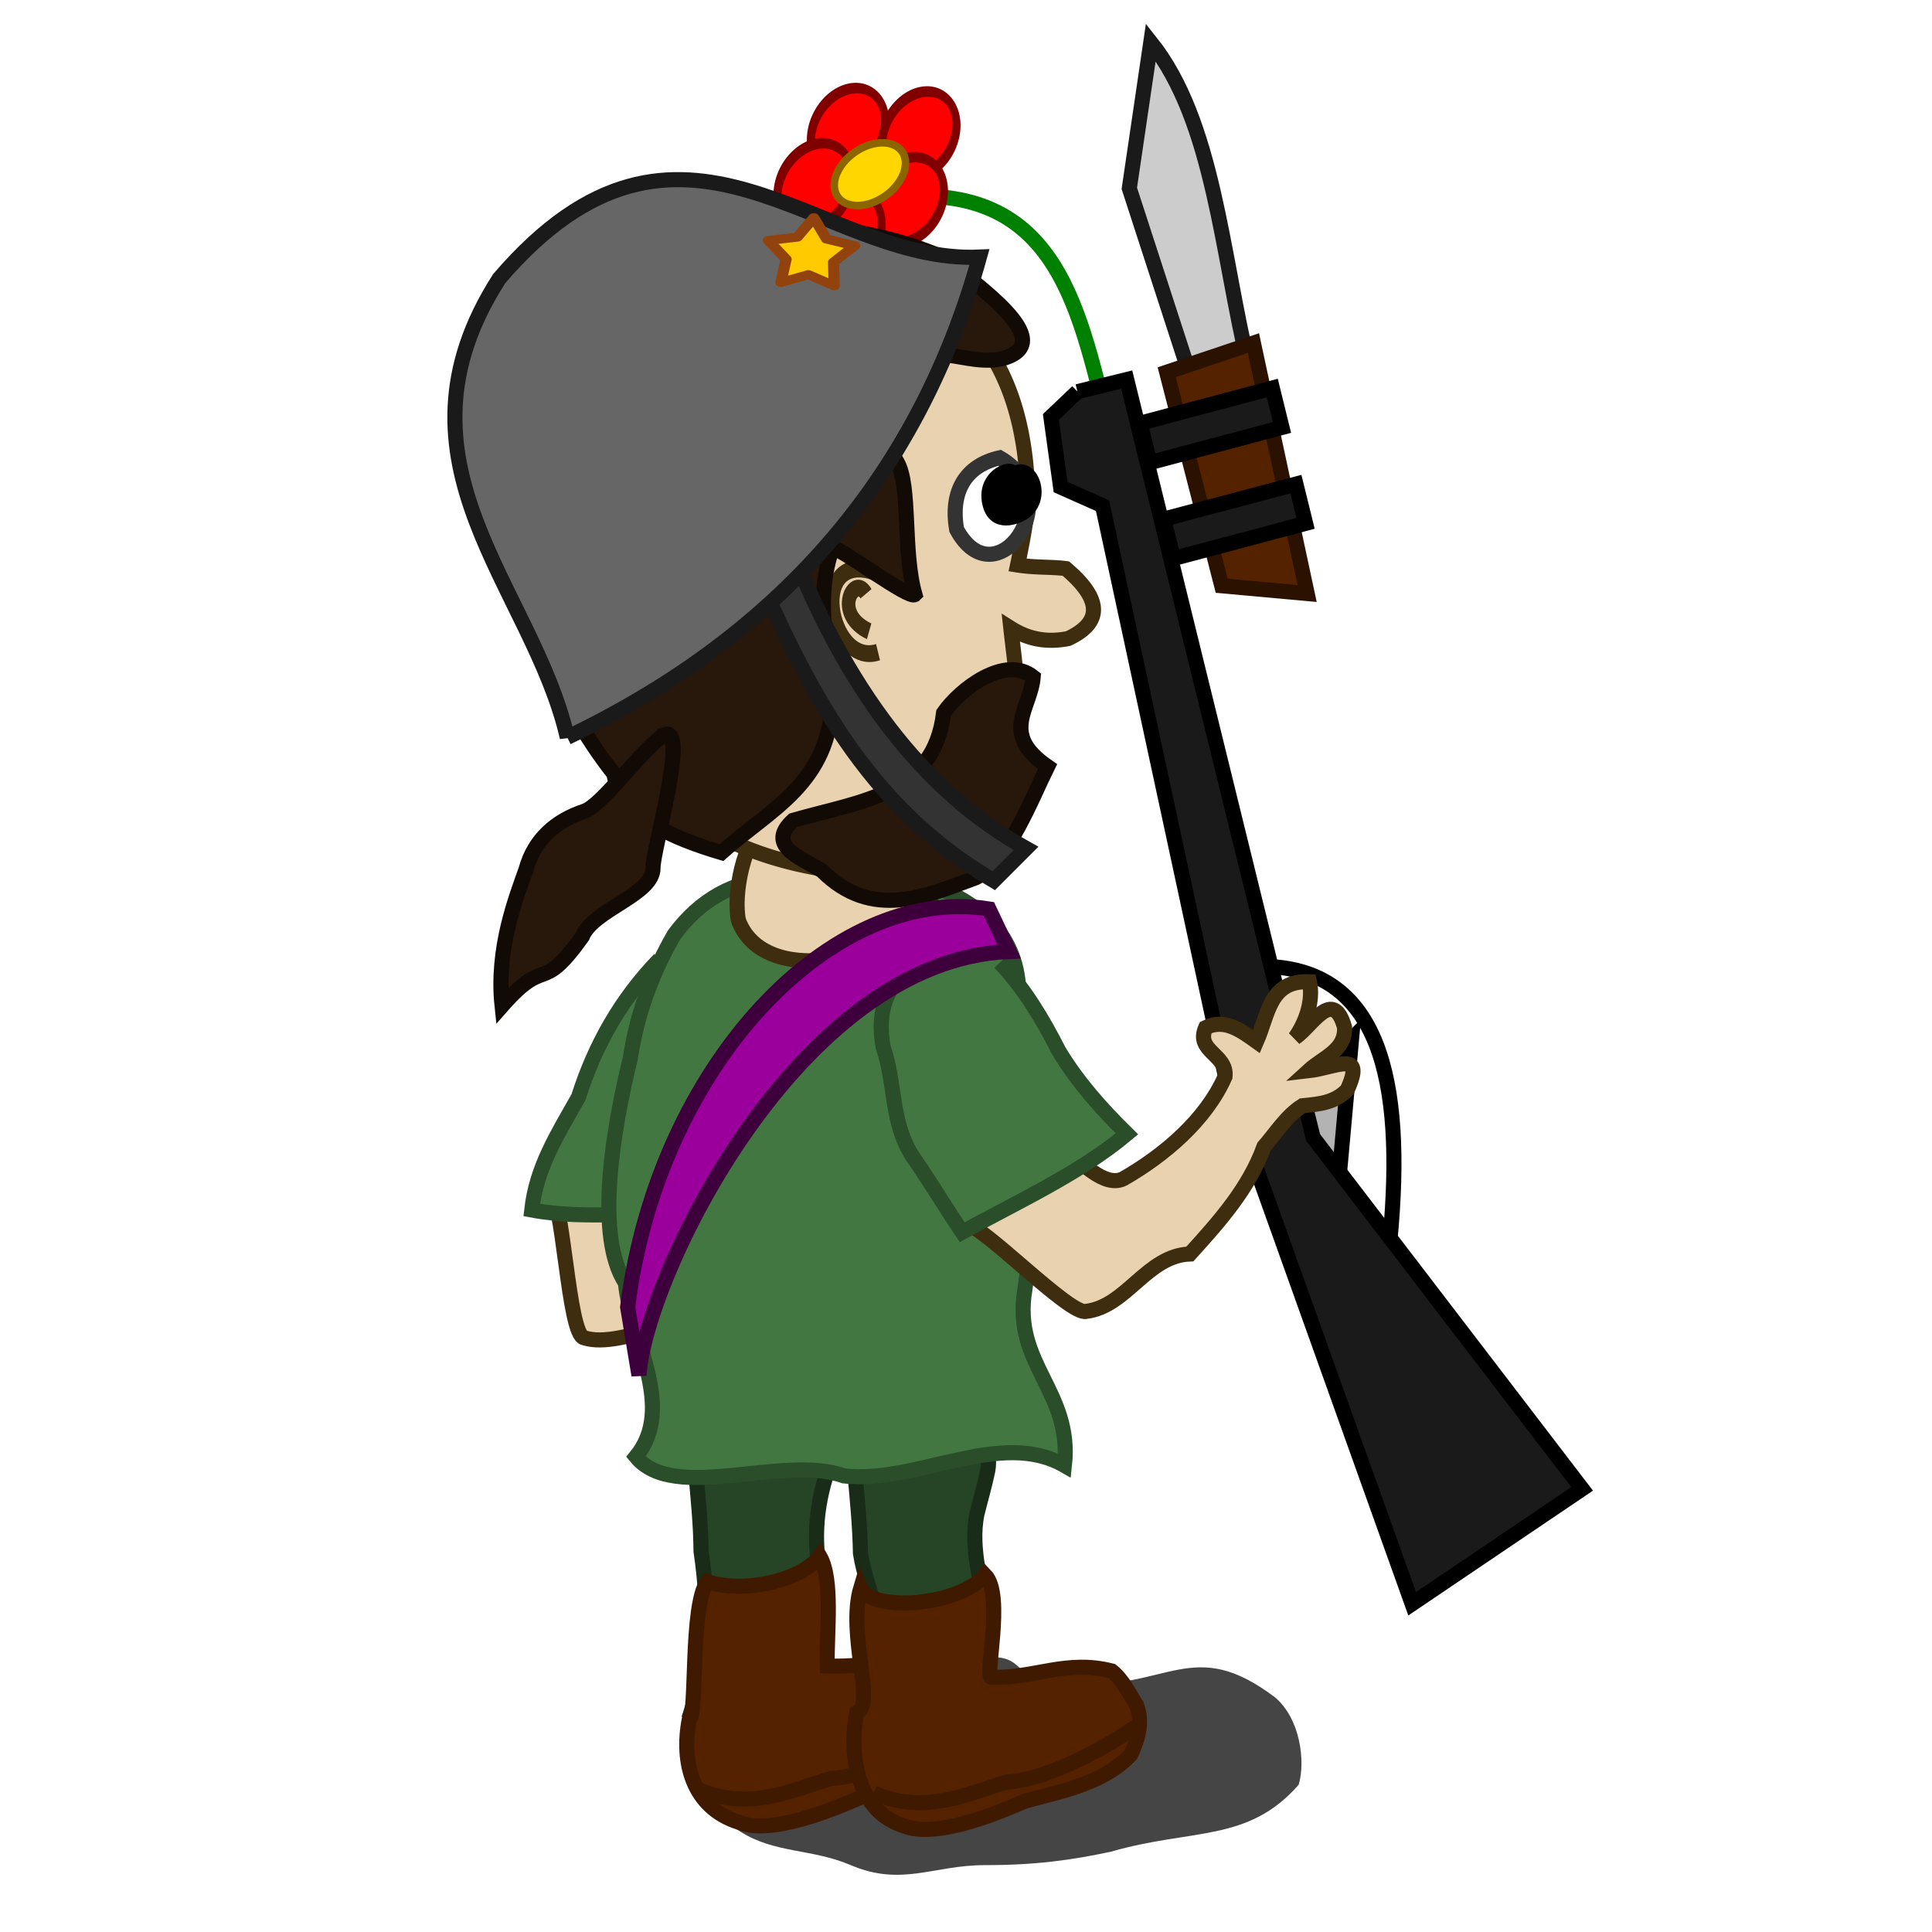 <svg xmlns="http://www.w3.org/2000/svg" viewBox="0 0 128 128" version="1.0"><defs><filter id="a" height="1.653" width="1.25" y="-.327" x="-.125"><feGaussianBlur stdDeviation="1.963"/></filter></defs><path transform="matrix(-1.174 0 0 1 -101.89 -17)" d="M-147.25 128.57c-5.47.42-6.83-3.26-11.5.89-1.41 1.41-1.72 4.21-1.33 5.78 2.87 3.85 6 2.88 10.6 4.44 2.28.57 4.27.89 7.12.89 2.9 0 4.68 1.44 7.56 0 2.23-1.11 4.29-.77 6.23-2.22 1.51-1.13 2.22-3.12 2.67-4.89.78-3.14-1.88-3.61-3.56-4.45-2.16-1.08-5.91-.41-7.56 0-1.78.44-3.32-2.22-5.78-2.22-2 0-1.06 1.78-4.45 1.78z" filter="url(#a)" fill-rule="evenodd" fill-opacity=".728"/><path d="M83.986 74.375l5.557-5.523-1.02 11.322-4.537-5.8z" fill-rule="evenodd" stroke="#000" stroke-width="1" fill="#b3b3b3"/><path d="M59.943 13.035c10.79-.707 11.703 8.654 13.872 16.64" stroke="green" stroke-width="1" fill="none"/><path d="M71.383 25.95l3.265-.803 12.347 50.21 17.825 23.285-11.263 7.612-12.168-34.008-8.344-38.744-2.778-1.234-.643-4.644 1.76-1.675z" fill-rule="evenodd" stroke="#000" stroke-width="1" fill="#1a1a1a"/><path d="M83.867 64.027c7.495.21 9.22 7.464 8.23 18.036" stroke="#000" stroke-width="1" fill="none"/><g fill-rule="evenodd" stroke-width="1.053"><path d="M79.085 25.61L74.82 12.478l1.424-9.681c4.188 5.259 4.687 14.046 6.505 21.56l-3.663 1.253z" stroke="#1a1a1a" fill="#ccc" stroke-width="1"/><path d="M77.297 24.661l3.645 14.147 5.662.515-3.562-16.593-5.745 1.931z" stroke="#2b1100" fill="#520" stroke-width="1"/><path d="M75.535 28.039l8.758-2.33.642 2.61-8.758 2.33-.642-2.61zM77.098 34.393l8.76-2.32.64 2.6-8.758 2.33-.642-2.61z" stroke="#000" fill="#1a1a1a" stroke-width="1"/></g><path d="M428.86 247.76a2.74 1.856 0 11-5.48 0 2.74 1.856 0 115.48 0z" transform="matrix(.783 -.694 .649 1.131 -438.263 24.179)" stroke-linejoin="round" stroke="maroon" stroke-width=".526" fill="red"/><path d="M428.86 247.76a2.74 1.856 0 11-5.48 0 2.74 1.856 0 115.48 0z" transform="matrix(.783 -.694 .649 1.131 -433.539 24.406)" stroke-linejoin="round" stroke="maroon" stroke-width=".526" fill="red"/><path d="M428.86 247.76a2.74 1.856 0 11-5.48 0 2.74 1.856 0 115.48 0z" transform="matrix(.783 -.694 .649 1.131 -434.37 28.757)" stroke-linejoin="round" stroke="maroon" stroke-width=".526" fill="red"/><path d="M428.86 247.76a2.74 1.856 0 11-5.48 0 2.74 1.856 0 115.48 0z" transform="matrix(.783 -.694 .649 1.131 -438.492 30.984)" stroke-linejoin="round" stroke="maroon" stroke-width=".526" fill="red"/><path d="M428.86 247.76a2.74 1.856 0 11-5.48 0 2.74 1.856 0 115.48 0z" transform="matrix(.783 -.694 .649 1.131 -440.476 27.833)" stroke-linejoin="round" stroke="maroon" stroke-width=".526" fill="red"/><path d="M59.763 10.045a2.602 1.763-35.041 11-4.261 2.989 2.602 1.763-35.041 114.261-2.989z" stroke-linejoin="round" stroke="#8b6600" stroke-width=".5" fill="#ffd600"/><g fill-rule="evenodd"><path d="M46.664 81.133c3.125-.313 6.572-1.32 8.909-3.438.75-1.292-1.15-2.336.142-3.495 1.378-.057 2.052 1.102 2.707 2.213 1.463-1.33 2.432-3.372 4.816-2.194-.266 1.263-1.34 2.384-2.384 3.001 1.358-.237 3.656-2.07 3.276.694-.57 1.453-2.042 1.225-3.362 1.671 1.748.542 4.065.219 1.843 2.194-1.121.447-2.07.114-3.144-.237-1.206.161-2.308.912-3.42 1.434-2.07 2.146-4.7 3.315-7.379 4.502-2.65-1.054-7.38 1.956-9.953 1.159-1.093-.124-1.378-9.574-2.356-9.954-1.444-2.374 2.251-2.213 4.322-4.037 2.782-2.241 3.248 6.601 5.983 6.487z" stroke="#3f2d10" stroke-width="1" fill="#e9d2af"/><path d="M43.7 63.553c-2.564 2.65-4.273 5.67-5.375 9.137-1.377 2.45-2.783 4.625-3.096 7.475 3.77.712 7.589-.038 11.321.474 1.71-4.54 1.415-9.526 1.51-14.303" stroke="#2a4d2a" stroke-width="1" fill="#427742"/><path d="M54.281 93.404c.133.741.846 2.66.59 3.913-.894 2.66-1.017 5.139-.352 7.836-.02 2.65.826 7.076-1.074 9.023-2.706 1.073-5.423 1.757-7.712-.589 1.178-3.657 1.273-7 .713-10.808-.029-3.61-.732-7.057-.599-10.685 2.061-.76 7.133-.21 8.434 1.31z" stroke="#182c18" stroke-width="1" fill="#264426"/><path d="M54.804 110.377c2.725.114 4.929-.684 7.93.095.741.589 1.15 1.49 1.653 2.28.408 1.167.095 2.174-.39 3.257-1.795 1.909-4.559 2.422-7 3.077-1.994.874-5.954 2.489-8.044 1.643-3.058-.959-3.847-3.96-3.286-6.82.541-.208.038-7.521 1.197-9.126 2.374.816 6.278-.067 7.446-1.681.902 1.548.446 5.09.494 7.275z" stroke="#401a00" stroke-width="1" fill="#520"/><path d="M64.843 93.518c.142.741.845 2.66.598 3.923-.2.96-.484 1.928-.712 2.85-.494 2.412.418 4.729.589 7.122-.485 2.1.133 5.414-1.302 6.886-2.498 1.88-5.157 1.634-6.544-.76.238-.959.057-1.69.475-2.668 1.216-2.603-.532-5.234-.94-7.969-.057-3.6-.731-7.085-.589-10.685 2.052-.76 7.123-.209 8.425 1.301z" stroke="#182c18" stroke-width="1" fill="#264426"/><path d="M64.026 113.872c-2.46 1.776-6.468 3.856-8.937 3.95-2.688.78-5.414 2.204-8.843.732" stroke="#401a00" stroke-width="1" fill="#520"/><path d="M65.726 111.118c2.726.114 4.93-1.188 7.93-.409.741.589 1.15 1.491 1.653 2.28.409 1.168.095 2.175-.39 3.257-1.794 1.91-4.558 2.422-7 3.078-1.994.873-5.954 2.488-8.044 1.643-3.058-.96-3.675-4.635-3.115-7.494 1.273-.494-.646-5.214.266-8.272.75 1.652 6.572 1.187 8.235-.855 1.32 1.348-.124 7.047.465 6.772z" stroke="#401a00" stroke-width="1" fill="#520"/><path d="M42.134 96.51c2.669-3.286-.352-7.731-.694-11.502-2.032-3.105-.845-10.115.323-14.911.447-2.944 1.425-5.604 2.907-8.178 1.69-2.288 3.95-3.59 6.828-3.742 3.695.542 7.418.048 11.084.836 2.707 1.178 4.569 3.134 4.873 6.05.123 2.631-.048 5.006 1.168 7.39.37 4.226-.124 8.756-.722 12.992-.845 4.93 3.172 6.725 2.621 11.644-4.255-2.44-9.773 1.235-14.607.694-4.056-1.453-11.264 1.804-13.781-1.273z" stroke="#2a4d2a" stroke-width="1" fill="#427742"/><path d="M74.426 78.094c2.726-1.567 5.461-3.884 6.734-6.762.17-1.491-1.985-1.672-1.282-3.249 1.234-.617 2.326.171 3.371.922.798-1.814.855-4.075 3.505-3.96.275 1.262-.247 2.716-.95 3.703 1.14-.769 2.498-3.38 3.277-.693.066 1.558-1.377 1.957-2.394 2.887 1.824-.209 3.8-1.443 2.574 1.263-.836.865-1.852.94-2.973 1.055-1.035.646-1.738 1.776-2.545 2.707-1.016 2.792-2.944 4.938-4.91 7.113-2.85.105-4.189 3.477-6.867 3.8-1.045.332-6.952-5.832-8.007-5.785-2.28-1.576 1.216-3.989 2.365-6.496 1.624-3.182 5.642 4.701 8.102 3.495z" stroke="#3f2d10" stroke-width="1" fill="#e9d2af"/><path d="M66.239 63.772c1.652 1.757 2.83 3.732 3.913 5.86 1.235 2.051 2.811 3.818 4.511 5.49-3.077 2.583-7.246 4.501-10.913 6.515-1.13-1.662-2.146-3.391-3.305-5.044-1.443-2.26-1.101-4.815-1.928-7.199-.446-2.374.2-4.388 2.375-5.632" stroke="#2a4d2a" stroke-width="1" fill="#427742"/><path d="M48.934 61.008c1.653 4.35 9.83 2.915 12.736-1.225-1.158-2.356-1.975-5.177-4.511-6.411-2.156-.247-4.245.351-6.297.95-1.653 1.291-2.298 5.033-1.928 6.686z" stroke="#3f2d10" stroke-width="1" fill="#e9d2af"/><path d="M51.232 17.727c-4.226.057-8.557 1.662-10.21 5.907-1.453 4.778-3.96 9.66-3.38 14.779 1.633 5.366 2.963 11.492 7.388 15.11 3.097 2.888 8.643 4.284 12.765 4.36 4.645-1.035 7.893-3.59 9.08-8.396.864-2.85.39-5.148.095-7.864 1.083.684 2.299.978 3.8.684 2.63-1.235 1.842-2.945-.153-4.635-.911-.124-2.07-.057-3.2-.238.341-1.614.674-3.362.674-4.482-.133-8.52-4.046-15.073-13.971-15.016a19.221 19.221 0 00-2.888-.21z" stroke="#3f2d10" stroke-width="1" fill="#e9d2af"/><path d="M66.23 30.33c-2.242.504-3.287 2.213-2.85 4.749 2.574 4.768 7.484-2.09 2.85-4.749z" stroke="#333" stroke-width="1" fill="#fff"/><g stroke="#3f2d10" stroke-width="1.175" fill="#e9d2af"><path d="M192.16-132.54c5.86-2.33 4.83 6.35.5 5.5M193.28-131.17c.85-1.49 3.1 1.18 0 2.63" transform="matrix(-.76 .064 .079 .946 214.63 151.055)"/></g><path d="M67.046 31.603c.437-.902-2.06-.18-1.425 1.9.447 1.434 2.024.55 2.137.474 1.596-1.035.304-3.656-.712-2.374z" stroke="#000" stroke-width="1"/><path d="M66.552 23.72c-2.545.712-5.404-1.624-6.173 1.187-1.064 2.222-2.422 3.343-.95 5.699.921 1.548.37 5.936 1.187 8.785-.351.36-4.9-3.087-5.461-3.087-1.14 3.191-.38 6.525 0 9.973-.18 5.66-4.093 7.294-7.36 10.21-3.116-.931-6.65-2.356-7.124-5.224-7.779-9.783-9.82-26.688 1.425-32.53 3.238-3.97 12.613-5.052 20.42-1.662 2.137 1.805 7.636 5.519 4.036 6.649zM54.443 57.674c3.324 3.334 6.886 1.7 10.21.475 2.146-1.102 3.732-5.319 4.749-7.36-3.182-2.195-1.121-3.838-.95-5.937-1.852-1.491-4.844.798-5.936 2.375-.656 5.442-5.423 5.812-9.973 7.123-1.776 1.624.352 2.431 1.9 3.324z" stroke="#120a04" stroke-width="1" fill="#28170b"/><path d="M44.052 48.66c1.586-.522-.807 7.675-.788 8.834.038 1.785-3.99 2.773-4.692 4.568-2.811 3.923-2.298 1.15-5.31 4.578-.408-3.837.95-7.218 1.587-9.032.55-2.014 1.985-3.24 3.875-3.866 1.187-.39 3.96-4.312 5.328-5.081z" stroke="#120a04" stroke-width="1" fill="#28170b"/><path d="M75.66 114.11c-2.46 1.775-6.467 3.855-8.937 3.95-2.688.78-5.413 2.204-8.842.732" stroke="#401a00" stroke-width="1" fill="#520"/><path d="M49.931 37.453c3.533 8.073 7.408 15.928 15.909 20.895l2.137-2.137C61.129 52.403 55.99 45.536 52.306 36.03l-2.375 1.424z" stroke="#1a1a1a" stroke-width="1" fill="#333"/><path d="M37.584 48.85C52.23 41.833 61.006 31.015 64.89 17.034c-10.609.475-19.698-12.708-31.817 1.425-7.826 12.205 2.222 20.44 4.511 30.393z" stroke="#1a1a1a" stroke-width="1" fill="#666"/></g><path d="M278.5 245.5l-2.52-1.13-2.54 1.09.3-2.75-1.82-2.07 2.71-.56 1.4-2.38 1.38 2.4 2.69.6-1.86 2.05.26 2.75z" transform="matrix(.262 -.526 .65 .212 -175.924 110.728)" stroke-linejoin="round" stroke="#92420c" stroke-width="1.053" fill="#ffcb00"/><path d="M65.517 60.22c-10.4-1.672-21.911 10.342-23.934 26.375l.75 4.52c.409-6.42 10.495-27.524 24.523-28.075l-1.339-2.82z" fill-rule="evenodd" stroke="#3d003d" stroke-width="1" fill="#9c009c"/></svg>